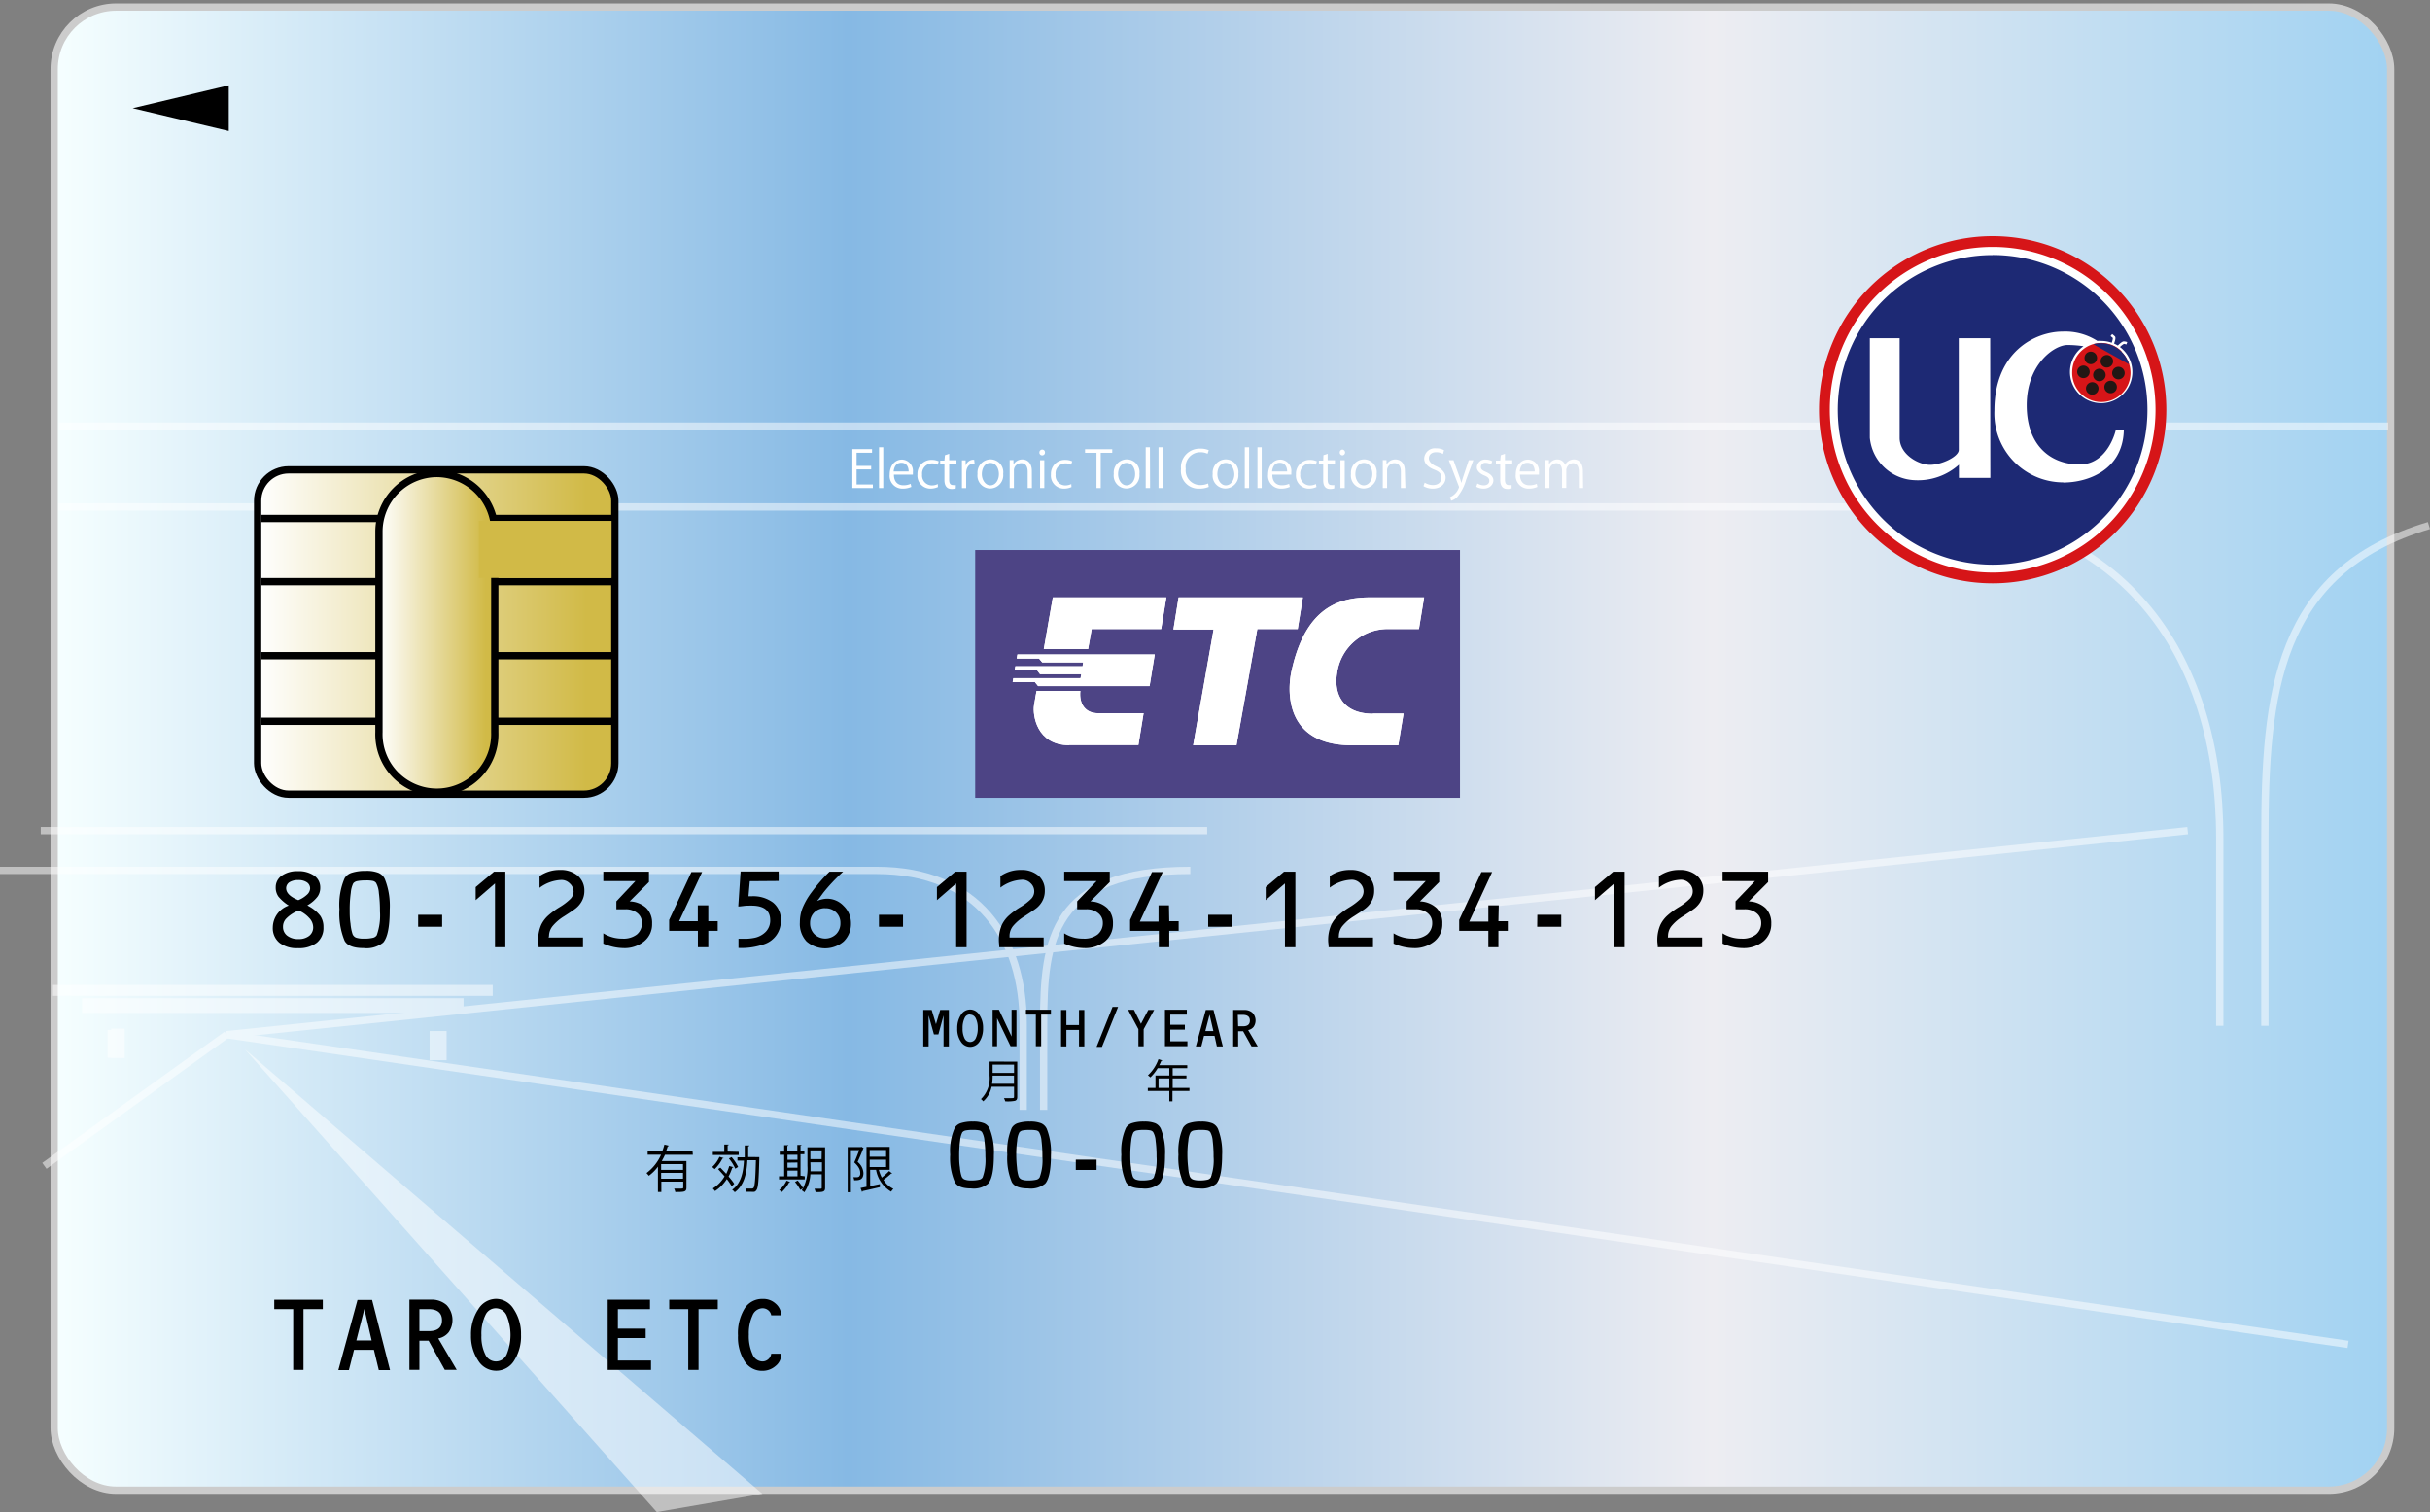 <svg xmlns="http://www.w3.org/2000/svg" xmlns:xlink="http://www.w3.org/1999/xlink" viewBox="0 0 333.33 207.47"><rect x="0" y="0" width="333.33" height="207.47" fill="#808080" stroke="none"/><defs><style>.cls-1{isolation:isolate;}.cls-2{fill:url(#linear-gradient);}.cls-11,.cls-15,.cls-3,.cls-5{fill:none;}.cls-3{stroke:#ccc;}.cls-4{mix-blend-mode:screen;opacity:0.5;}.cls-5{stroke:#fff;}.cls-6{fill:#fff;}.cls-7{fill:#d61518;}.cls-7,.cls-8,.cls-9{fill-rule:evenodd;}.cls-8{fill:#1d2974;}.cls-9{fill:#221714;}.cls-10{fill:url(#linear-gradient-2);}.cls-11{stroke:#000;}.cls-12{fill:url(#linear-gradient-3);}.cls-13{fill:#d1ba47;}.cls-14{fill:#4d4485;}</style><linearGradient id="linear-gradient" x1="7.43" y1="102.72" x2="327.93" y2="102.72" gradientUnits="userSpaceOnUse"><stop offset="0" stop-color="#f6ffff"/><stop offset="0.34" stop-color="#86b9e4"/><stop offset="0.71" stop-color="#ededf2"/><stop offset="1" stop-color="#a1d2f2"/></linearGradient><linearGradient id="linear-gradient-2" x1="35.34" y1="86.72" x2="84.34" y2="86.72" gradientUnits="userSpaceOnUse"><stop offset="0" stop-color="#fff"/><stop offset="0.92" stop-color="#d1ba47"/></linearGradient><linearGradient id="linear-gradient-3" x1="182.82" y1="403.5" x2="198.71" y2="403.5" xlink:href="#linear-gradient-2"/></defs><g class="cls-1"><g id="レイヤー_1" data-name="レイヤー 1"><rect class="cls-2" x="7.43" y="0.97" width="320.5" height="203.5" rx="8.5"/><rect class="cls-3" x="7.43" y="0.97" width="320.5" height="203.5" rx="8.5"/><g class="cls-4"><line class="cls-5" x1="8.09" y1="58.47" x2="327.59" y2="58.47"/><line class="cls-5" x1="5.59" y1="113.97" x2="165.59" y2="113.97"/><line class="cls-5" x1="31.09" y1="141.97" x2="300.09" y2="113.97"/><line class="cls-5" x1="31.09" y1="141.97" x2="322.09" y2="184.47"/><line class="cls-5" x1="6.09" y1="159.97" x2="31.09" y2="141.97"/><path class="cls-5" d="M271.19,469.07V457.21c0-11.58-6.11-21-20.12-21H130.84" transform="translate(-130.84 -316.78)"/><path class="cls-5" d="M274,469.07V457.21c0-11.58,1.18-21,20.12-21" transform="translate(-130.84 -316.78)"/><path class="cls-5" d="M435.33,457.53V431.8c0-25.11-13.26-45.46-43.64-45.46H138.84" transform="translate(-130.84 -316.78)"/><path class="cls-5" d="M441.52,457.53V431.8c0-19.83,1.59-36.69,22.5-42.91" transform="translate(-130.84 -316.78)"/><polygon class="cls-6" points="104.59 204.97 33.59 143.97 90.09 207.47 104.59 204.97"/><rect class="cls-6" x="7.26" y="135.14" width="60.33" height="1.5"/><rect class="cls-6" x="58.93" y="141.47" width="2.33" height="4"/><rect class="cls-6" x="15.26" y="141.14" width="1.83" height="4"/><rect class="cls-6" x="11.26" y="136.96" width="52.33" height="2.03"/><rect class="cls-6" x="14.76" y="141.31" width="2.33" height="3.83"/></g><circle class="cls-6" cx="404.43" cy="373.13" r="23.38" transform="translate(-272.82 121.38) rotate(-49.48)"/><path class="cls-7" d="M380.36,373a23.82,23.82,0,1,1,23.82,23.82A23.81,23.81,0,0,1,380.36,373m23.82,22.34A22.34,22.34,0,1,0,381.84,373a22.34,22.34,0,0,0,22.34,22.34" transform="translate(-130.84 -316.78)"/><path class="cls-8" d="M404.18,351.78A21.24,21.24,0,1,0,425.41,373a21.23,21.23,0,0,0-21.23-21.23m-.32,30.58h-4.31v-1.81a8.4,8.4,0,0,1-6,2.13,6.43,6.43,0,0,1-6.22-5.82V363.19h4.09v13.67c0,2.29,2.6,3.7,4.17,3.7s3.94-1.11,3.94-2.05V363.19h4.31Zm10,.62a9.46,9.46,0,0,1-9.44-9.85c0-8.14,5.66-10.84,9.37-10.84a8.15,8.15,0,0,1,4.75,1.28,3.12,3.12,0,0,1,.54,0,4.3,4.3,0,0,1,1.43.25,2.31,2.31,0,0,0,.16-.65c-.08-.08-.25-.21-.32-.27l.22-.27a3.31,3.31,0,0,1,.36.3c.06.05.21.21-.1,1,.18.08.36.18.52.27.38-.38.66-.57.82-.57a1.52,1.52,0,0,1,.47.1l-.12.33a1.21,1.21,0,0,0-.34-.08,2.6,2.6,0,0,0-.54.43,4.28,4.28,0,1,1-5-.11,15,15,0,0,0-2.2-.17c-1.82,0-5.59,2.66-5.59,8.26s3.35,8.13,7.25,8.13,4.95-4.66,4.95-4.66h1.12c-.17,5.49-5,7.14-8.31,7.14" transform="translate(-130.84 -316.78)"/><path class="cls-7" d="M421.88,365a3.9,3.9,0,0,0-2.79-1.16,4,4,0,0,0-4,4,4,4,0,1,0,6.75-2.8" transform="translate(-130.84 -316.78)"/><path class="cls-9" d="M417.64,366.75a.86.86,0,1,0-.86-.86.86.86,0,0,0,.86.86" transform="translate(-130.84 -316.78)"/><path class="cls-9" d="M419.83,367.21a.86.86,0,1,0-.85-.86.85.85,0,0,0,.85.86" transform="translate(-130.84 -316.78)"/><path class="cls-9" d="M421.43,368.83a.86.86,0,1,0-.86-.86.86.86,0,0,0,.86.86" transform="translate(-130.84 -316.78)"/><path class="cls-9" d="M418.82,369.09a.86.86,0,1,0-.86-.86.86.86,0,0,0,.86.86" transform="translate(-130.84 -316.78)"/><path class="cls-9" d="M416.63,368.66a.86.86,0,1,0-.86-.87.87.87,0,0,0,.86.87" transform="translate(-130.84 -316.78)"/><path class="cls-9" d="M420.36,370.74a.86.86,0,0,0,0-1.72.86.86,0,0,0,0,1.72" transform="translate(-130.84 -316.78)"/><path class="cls-9" d="M417.84,370.94a.86.86,0,1,0-.86-.86.86.86,0,0,0,.86.86" transform="translate(-130.84 -316.78)"/><path class="cls-8" d="M418.43,364.27h0l4,2.24.44.25a4,4,0,0,0-3.8-2.89A4.08,4.08,0,0,0,418,364Z" transform="translate(-130.84 -316.78)"/><rect class="cls-10" x="35.34" y="64.47" width="49" height="44.5" rx="4.25"/><rect class="cls-11" x="35.34" y="64.47" width="49" height="44.5" rx="4.25"/><line class="cls-11" x1="35.84" y1="71.14" x2="84.05" y2="71.14"/><line class="cls-11" x1="35.84" y1="79.81" x2="84.05" y2="79.81"/><line class="cls-11" x1="35.84" y1="89.97" x2="84.05" y2="89.97"/><line class="cls-11" x1="35.84" y1="98.97" x2="84.05" y2="98.97"/><path class="cls-12" d="M190.76,425.25a8,8,0,0,1-7.94-8v-27.5a7.95,7.95,0,1,1,15.89,0v27.5A8,8,0,0,1,190.76,425.25Z" transform="translate(-130.84 -316.78)"/><path d="M190.76,382.25a7.49,7.49,0,0,1,7.45,7.5v27.5a7.45,7.45,0,1,1-14.89,0v-27.5a7.48,7.48,0,0,1,7.44-7.5m0-1a8.5,8.5,0,0,0-8.44,8.5v27.5a8.45,8.45,0,1,0,16.89,0v-27.5a8.5,8.5,0,0,0-8.45-8.5Z" transform="translate(-130.84 -316.78)"/><rect class="cls-13" x="65.68" y="71.47" width="18.21" height="7.83"/><polygon points="31.38 17.98 18.2 14.85 31.38 11.71 31.38 17.98"/><rect class="cls-14" x="133.77" y="75.47" width="66.5" height="34"/><polyline class="cls-6" points="149.75 86.31 159.28 86.31 159.99 81.97 144.42 81.97 143.18 89.06 149.26 89.06 149.75 86.31"/><polyline class="cls-6" points="161.67 81.97 178.72 81.97 178.01 86.31 172.47 86.31 169.61 102.26 163.67 102.26 166.47 86.37 160.96 86.37 161.67 81.97"/><path class="cls-6" d="M319.15,414.69h4.22l-.72,4.35h-6.34c-10.81,0-8.32-10.13-8.32-10.13,2.26-10.49,8.45-10.16,11.86-10.16h6.34l-.71,4.34h-4.22a7,7,0,0,0-7,6c-.49,2.79.67,5.63,4.93,5.63" transform="translate(-130.84 -316.78)"/><polyline class="cls-6" points="139.56 89.8 139.47 90.36 142.52 90.36 142.97 90.89 148.58 90.89 148.5 91.42 139.28 91.42 139.18 91.98 142.26 91.98 142.67 92.51 148.32 92.51 148.22 93.06 139 93.06 138.91 93.59 141.96 93.59 142.4 94.14 157.69 94.14 158.4 89.8 139.56 89.8"/><path class="cls-6" d="M277.47,419H287l.71-4.35h-6.24c-1.7,0-2.63-1.22-2.44-3.07h-6s-.2,1-.35,2c-.2,1.24.31,5.45,4.84,5.45" transform="translate(-130.84 -316.78)"/><polyline class="cls-6" points="149.75 86.31 159.28 86.31 159.99 81.97 144.42 81.97 143.18 89.06 149.26 89.06 149.75 86.31"/><polyline class="cls-6" points="161.67 81.97 178.72 81.97 178.01 86.31 172.47 86.31 169.61 102.26 163.67 102.26 166.47 86.37 160.96 86.37 161.67 81.97"/><path class="cls-6" d="M319.15,414.69h4.22l-.72,4.35h-6.34c-10.81,0-8.32-10.13-8.32-10.13,2.26-10.49,8.45-10.16,11.86-10.16h6.34l-.71,4.34h-4.22a7,7,0,0,0-7,6c-.49,2.79.67,5.63,4.93,5.63" transform="translate(-130.84 -316.78)"/><polyline class="cls-6" points="139.56 89.8 139.47 90.36 142.52 90.36 142.97 90.89 148.58 90.89 148.5 91.42 139.28 91.42 139.18 91.98 142.26 91.98 142.67 92.51 148.32 92.51 148.22 93.06 139 93.06 138.91 93.59 141.96 93.59 142.4 94.14 157.69 94.14 158.4 89.8 139.56 89.8"/><path class="cls-6" d="M277.47,419H287l.71-4.35h-6.24c-1.7,0-2.63-1.22-2.44-3.07h-6s-.2,1-.35,2c-.2,1.24.31,5.45,4.84,5.45" transform="translate(-130.84 -316.78)"/><path d="M173,441l.3.18a5,5,0,0,1,1.49,1.28,2.72,2.72,0,0,1,.42,1.55,2.59,2.59,0,0,1-.91,2.12,4,4,0,0,1-2.59.75,3.88,3.88,0,0,1-2.55-.75,2.58,2.58,0,0,1-.9-2.1,3.21,3.21,0,0,1,2.19-3,5.88,5.88,0,0,1-1.42-1.23,2.11,2.11,0,0,1-.37-1.28,1.89,1.89,0,0,1,.84-1.59,3.62,3.62,0,0,1,2.19-.61,3.67,3.67,0,0,1,2.24.61,1.94,1.94,0,0,1,.84,1.65,2.08,2.08,0,0,1-.36,1.21,4.52,4.52,0,0,1-1.22,1.1Zm-1.26.71-.3.16a4.66,4.66,0,0,0-1.39,1,1.6,1.6,0,0,0-.39,1.09,1.48,1.48,0,0,0,.58,1.21,2.4,2.4,0,0,0,1.55.46,2.27,2.27,0,0,0,1.46-.44,1.46,1.46,0,0,0,.55-1.19,1.86,1.86,0,0,0-.55-1.27A4,4,0,0,0,171.78,441.7Zm0-1.41a3.8,3.8,0,0,0,1.2-.75,1.22,1.22,0,0,0,.44-.85,1,1,0,0,0-.44-.85,2,2,0,0,0-1.19-.31,2.18,2.18,0,0,0-1.22.3,1,1,0,0,0-.44.83C170.11,439.31,170.66,439.85,171.76,440.29Z" transform="translate(-130.84 -316.78)"/><path d="M181,436.28a4.49,4.49,0,0,1,1.74.26,1.7,1.7,0,0,1,.9.89,9.94,9.94,0,0,1,.66,4.16c0,2.34-.3,3.84-.9,4.52a3.62,3.62,0,0,1-2.68.76q-2.06,0-2.61-1a9.82,9.82,0,0,1-.71-4.34,9.15,9.15,0,0,1,.71-4.24,1.73,1.73,0,0,1,1-.76A6,6,0,0,1,181,436.28Zm0,1.31a5.38,5.38,0,0,0-1.16.09.94.94,0,0,0-.54.3,3.5,3.5,0,0,0-.34,1.3,15.74,15.74,0,0,0-.15,2.23c0,.65,0,1.32.11,2a6.39,6.39,0,0,0,.27,1.41.86.86,0,0,0,.48.51,3.13,3.13,0,0,0,1.07.14,4.75,4.75,0,0,0,1.23-.11.84.84,0,0,0,.55-.36,8.08,8.08,0,0,0,.44-3.26,18.92,18.92,0,0,0-.15-2.53,3.27,3.27,0,0,0-.39-1.39.78.78,0,0,0-.45-.27A4.34,4.34,0,0,0,180.93,437.59Z" transform="translate(-130.84 -316.78)"/><path d="M188.2,442.3h3.29v1.64H188.2Z" transform="translate(-130.84 -316.78)"/><path d="M198.74,438l-2.65,2.29V438.5l2.51-2.11h1.56v10.36h-1.42Z" transform="translate(-130.84 -316.78)"/><path d="M206.1,445.42h4.71v1.33h-6.09c0-.38-.06-.65-.06-.83a5.16,5.16,0,0,1,.42-2.25,4.24,4.24,0,0,1,.87-1.19,10.55,10.55,0,0,1,1.62-1.21,8,8,0,0,0,1.55-1.18,1.49,1.49,0,0,0,.4-1A1.54,1.54,0,0,0,209,438a1.6,1.6,0,0,0-1.15-.48,5.34,5.34,0,0,0-3,1.08V437a4.78,4.78,0,0,1,2.83-.85,3.55,3.55,0,0,1,2.38.77A2.63,2.63,0,0,1,211,439a2.89,2.89,0,0,1-.47,1.63,3.22,3.22,0,0,1-.67.75c-.25.21-.8.58-1.64,1.12a6.46,6.46,0,0,0-1.58,1.35,2.2,2.2,0,0,0-.49,1.35Z" transform="translate(-130.84 -316.78)"/><path d="M218,437.68H213.6v-1.29h6.26v1.42l-2.65,2.65a3.56,3.56,0,0,1,2.29.91,2.88,2.88,0,0,1,.79,2.14,3,3,0,0,1-1.09,2.43,4.22,4.22,0,0,1-2.86.93,7.05,7.05,0,0,1-2.74-.62v-1.41a4.87,4.87,0,0,0,2.6.73,3,3,0,0,0,2-.57,2,2,0,0,0,.7-1.6,1.67,1.67,0,0,0-.63-1.33,2.49,2.49,0,0,0-1.62-.53h-1.26v-1.09Z" transform="translate(-130.84 -316.78)"/><path d="M228,443.18h1.29v1.32H228v2.25h-1.43V444.5h-3.94V443l3.05-6.56h1.47L224,443.18h2.56V441H228Z" transform="translate(-130.84 -316.78)"/><path d="M233.69,437.69l-.18,2.07h.38a4.56,4.56,0,0,1,3,.87,3,3,0,0,1,1.06,2.43,3.33,3.33,0,0,1-2.22,3.25,9.26,9.26,0,0,1-3.59.54v-1.26H233a6,6,0,0,0,1.22-.11,3,3,0,0,0,1.67-.86,2.21,2.21,0,0,0,.6-1.58c0-1.32-.85-2-2.57-2-.41,0-.77,0-1.09.05l-.52.06-.2,0,.32-4.79h5.22v1.3Z" transform="translate(-130.84 -316.78)"/><path d="M244.62,436.39h1.87l-.17.16a24.57,24.57,0,0,0-2.56,2.74l-.62.85a2.54,2.54,0,0,0-.21.26,3.67,3.67,0,0,1,1.33-.31,3.1,3.1,0,0,1,2.31,1,3.24,3.24,0,0,1,1,2.36,3.37,3.37,0,0,1-1,2.51,3.91,3.91,0,0,1-5.09,0,3.52,3.52,0,0,1-.92-2.61,5.32,5.32,0,0,1,.37-2,9.81,9.81,0,0,1,1.23-2.13A23.66,23.66,0,0,1,244.62,436.39Zm-.57,5a2.09,2.09,0,0,0-1.5.57,2,2,0,0,0-.59,1.46,2.11,2.11,0,0,0,.58,1.53,2.15,2.15,0,0,0,3,0,2.06,2.06,0,0,0,.58-1.52,1.94,1.94,0,0,0-.58-1.45A2,2,0,0,0,244.05,441.4Z" transform="translate(-130.84 -316.78)"/><path d="M251.41,442.3h3.3v1.64h-3.3Z" transform="translate(-130.84 -316.78)"/><path d="M262,438l-2.64,2.29V438.5l2.51-2.11h1.56v10.36H262Z" transform="translate(-130.84 -316.78)"/><path d="M269.32,445.42H274v1.33h-6.09c0-.38-.05-.65-.05-.83a5.32,5.32,0,0,1,.41-2.25,4.24,4.24,0,0,1,.87-1.19,10.55,10.55,0,0,1,1.62-1.21,7.73,7.73,0,0,0,1.55-1.18,1.44,1.44,0,0,0,.4-1,1.5,1.5,0,0,0-.49-1.12,1.6,1.6,0,0,0-1.15-.48,5.31,5.31,0,0,0-3,1.08V437a4.77,4.77,0,0,1,2.82-.85,3.51,3.51,0,0,1,2.38.77,2.63,2.63,0,0,1,.89,2.07,2.88,2.88,0,0,1-.46,1.63,3.22,3.22,0,0,1-.67.75c-.26.21-.81.58-1.64,1.12a6.54,6.54,0,0,0-1.59,1.35,2.19,2.19,0,0,0-.48,1.35Z" transform="translate(-130.84 -316.78)"/><path d="M281.26,437.68h-4.44v-1.29h6.25v1.42l-2.65,2.65a3.59,3.59,0,0,1,2.3.91,2.92,2.92,0,0,1,.79,2.14,3.06,3.06,0,0,1-1.09,2.43,4.26,4.26,0,0,1-2.86.93,7.05,7.05,0,0,1-2.74-.62v-1.41a4.81,4.81,0,0,0,2.59.73,3,3,0,0,0,2-.57,2,2,0,0,0,.71-1.6,1.65,1.65,0,0,0-.64-1.33,2.45,2.45,0,0,0-1.62-.53h-1.26v-1.09Z" transform="translate(-130.84 -316.78)"/><path d="M291.23,443.18h1.29v1.32h-1.29v2.25H289.8V444.5h-3.94V443l3-6.56h1.48l-3.15,6.79h2.57V441h1.43Z" transform="translate(-130.84 -316.78)"/><path d="M296.57,442.3h3.29v1.64h-3.29Z" transform="translate(-130.84 -316.78)"/><path d="M307.1,438l-2.64,2.29V438.5l2.51-2.11h1.56v10.36H307.1Z" transform="translate(-130.84 -316.78)"/><path d="M314.47,445.42h4.71v1.33h-6.09c0-.38-.06-.65-.06-.83a5.16,5.16,0,0,1,.42-2.25,4.24,4.24,0,0,1,.87-1.19,10.55,10.55,0,0,1,1.62-1.21,8.39,8.39,0,0,0,1.55-1.18,1.49,1.49,0,0,0,.4-1,1.54,1.54,0,0,0-.49-1.12,1.6,1.6,0,0,0-1.15-.48,5.34,5.34,0,0,0-3,1.08V437a4.78,4.78,0,0,1,2.83-.85,3.55,3.55,0,0,1,2.38.77,2.62,2.62,0,0,1,.88,2.07,2.88,2.88,0,0,1-.46,1.63,3.22,3.22,0,0,1-.67.75c-.25.21-.8.58-1.64,1.12a6.46,6.46,0,0,0-1.58,1.35,2.2,2.2,0,0,0-.49,1.35Z" transform="translate(-130.84 -316.78)"/><path d="M326.41,437.68H322v-1.29h6.26v1.42l-2.65,2.65a3.56,3.56,0,0,1,2.29.91,2.88,2.88,0,0,1,.79,2.14,3,3,0,0,1-1.09,2.43,4.24,4.24,0,0,1-2.86.93,7.05,7.05,0,0,1-2.74-.62v-1.41a4.87,4.87,0,0,0,2.6.73,3,3,0,0,0,2-.57,2,2,0,0,0,.7-1.6,1.67,1.67,0,0,0-.63-1.33,2.49,2.49,0,0,0-1.62-.53h-1.26v-1.09Z" transform="translate(-130.84 -316.78)"/><path d="M336.38,443.18h1.29v1.32h-1.29v2.25H335V444.5H331V443l3.05-6.56h1.47l-3.14,6.79H335V441h1.43Z" transform="translate(-130.84 -316.78)"/><path d="M341.72,442.3H345v1.64h-3.3Z" transform="translate(-130.84 -316.78)"/><path d="M352.26,438l-2.64,2.29V438.5l2.51-2.11h1.56v10.36h-1.43Z" transform="translate(-130.84 -316.78)"/><path d="M359.63,445.42h4.7v1.33h-6.09c0-.38-.06-.65-.06-.83a5.16,5.16,0,0,1,.42-2.25,4.24,4.24,0,0,1,.87-1.19,10.55,10.55,0,0,1,1.62-1.21,7.73,7.73,0,0,0,1.55-1.18,1.44,1.44,0,0,0,.4-1,1.5,1.5,0,0,0-.49-1.12,1.6,1.6,0,0,0-1.15-.48,5.31,5.31,0,0,0-3,1.08V437a4.77,4.77,0,0,1,2.82-.85,3.53,3.53,0,0,1,2.38.77,2.63,2.63,0,0,1,.89,2.07,3,3,0,0,1-.46,1.63,3.46,3.46,0,0,1-.67.75c-.26.21-.81.58-1.65,1.12a6.46,6.46,0,0,0-1.58,1.35,2.19,2.19,0,0,0-.48,1.35Z" transform="translate(-130.84 -316.78)"/><path d="M371.57,437.68h-4.44v-1.29h6.25v1.42l-2.65,2.65a3.54,3.54,0,0,1,2.29.91,2.88,2.88,0,0,1,.79,2.14,3.05,3.05,0,0,1-1.08,2.43,4.26,4.26,0,0,1-2.86.93,7,7,0,0,1-2.74-.62v-1.41a4.81,4.81,0,0,0,2.59.73,3,3,0,0,0,2-.57,2,2,0,0,0,.71-1.6,1.68,1.68,0,0,0-.64-1.33,2.49,2.49,0,0,0-1.62-.53h-1.26v-1.09Z" transform="translate(-130.84 -316.78)"/><path d="M172.47,496.41v8.34h-1.41v-8.34h-2.6v-1.29h6.66v1.29Z" transform="translate(-130.84 -316.78)"/><path d="M182.13,502H179.4l-.7,2.78h-1.45l2.63-9.63h2l2.46,9.63H182.8Zm-.31-1.29-1-4.32-1.1,4.32Z" transform="translate(-130.84 -316.78)"/><path d="M188.37,500.74v4H187v-9.63h2.93a3.07,3.07,0,0,1,2.18.75,3,3,0,0,1,.29,3.71,2.37,2.37,0,0,1-1.44.86l2.53,4.31h-1.64l-2.22-4Zm0-1.31h1.29c1.21,0,1.81-.5,1.81-1.49s-.61-1.53-1.82-1.53h-1.28Z" transform="translate(-130.84 -316.78)"/><path d="M198.89,495a2.87,2.87,0,0,1,2.42,1.41,6,6,0,0,1,1,3.5,6.21,6.21,0,0,1-.95,3.58,2.88,2.88,0,0,1-4.91,0,6,6,0,0,1-1-3.49,6.21,6.21,0,0,1,1-3.58A2.9,2.9,0,0,1,198.89,495Zm0,1.29a1.54,1.54,0,0,0-1.41.83,5.77,5.77,0,0,0-.6,2.88,5.47,5.47,0,0,0,.53,2.63,1.6,1.6,0,0,0,2.93,0,7,7,0,0,0,0-5.34A1.64,1.64,0,0,0,198.89,496.29Z" transform="translate(-130.84 -316.78)"/><path d="M215.6,496.41v2.68h3.81v1.29H215.6v3.08h4.54v1.29H214.2v-9.63H220v1.29Z" transform="translate(-130.84 -316.78)"/><path d="M226.66,496.41v8.34h-1.41v-8.34h-2.61v-1.29h6.66v1.29Z" transform="translate(-130.84 -316.78)"/><path d="M238,497.26h-1.37a1.12,1.12,0,0,0-.41-.7,1.25,1.25,0,0,0-.82-.27,1.52,1.52,0,0,0-1.34,1,5.78,5.78,0,0,0-.5,2.6,6,6,0,0,0,.5,2.7,1.5,1.5,0,0,0,1.34,1,1.2,1.2,0,0,0,.82-.3,1.17,1.17,0,0,0,.41-.76H238v.11a2,2,0,0,1-.77,1.57,2.73,2.73,0,0,1-1.82.67,2.8,2.8,0,0,1-2.43-1.32,6.14,6.14,0,0,1-.91-3.52,6.55,6.55,0,0,1,.9-3.7,2.84,2.84,0,0,1,2.5-1.33,2.48,2.48,0,0,1,1.76.64A2.13,2.13,0,0,1,238,497.26Z" transform="translate(-130.84 -316.78)"/><path d="M264.31,470.67a3.93,3.93,0,0,1,1.5.23,1.49,1.49,0,0,1,.79.77,8.7,8.7,0,0,1,.57,3.61c0,2-.26,3.33-.79,3.91a3.08,3.08,0,0,1-2.31.66c-1.19,0-1.95-.29-2.26-.88a8.29,8.29,0,0,1-.63-3.76,7.77,7.77,0,0,1,.63-3.68,1.47,1.47,0,0,1,.85-.65A5.13,5.13,0,0,1,264.31,470.67Zm0,1.15a4.82,4.82,0,0,0-1,.07.82.82,0,0,0-.47.26,3.15,3.15,0,0,0-.3,1.13,14.53,14.53,0,0,0-.13,1.93c0,.56,0,1.15.1,1.75a5.32,5.32,0,0,0,.23,1.22.73.73,0,0,0,.42.44,2.39,2.39,0,0,0,.92.13,4.52,4.52,0,0,0,1.07-.1.7.7,0,0,0,.48-.32,7,7,0,0,0,.38-2.82,17.55,17.55,0,0,0-.13-2.19,2.79,2.79,0,0,0-.34-1.21.69.69,0,0,0-.39-.23A4.11,4.11,0,0,0,264.28,471.82Z" transform="translate(-130.84 -316.78)"/><path d="M272.13,470.67a4,4,0,0,1,1.51.23,1.52,1.52,0,0,1,.79.77,8.7,8.7,0,0,1,.57,3.61c0,2-.27,3.33-.79,3.91a3.1,3.1,0,0,1-2.32.66c-1.19,0-1.94-.29-2.26-.88a8.46,8.46,0,0,1-.62-3.76,7.92,7.92,0,0,1,.62-3.68,1.49,1.49,0,0,1,.86-.65A5.06,5.06,0,0,1,272.13,470.67Zm0,1.15a5,5,0,0,0-1,.07.79.79,0,0,0-.46.26,2.77,2.77,0,0,0-.3,1.13,13,13,0,0,0-.13,1.93,15.16,15.16,0,0,0,.1,1.75,5.48,5.48,0,0,0,.22,1.22.75.75,0,0,0,.43.44,2.39,2.39,0,0,0,.92.13,4.58,4.58,0,0,0,1.07-.1.7.7,0,0,0,.47-.32,6.79,6.79,0,0,0,.38-2.82,17.71,17.71,0,0,0-.12-2.19,2.94,2.94,0,0,0-.34-1.21.69.69,0,0,0-.39-.23A4.24,4.24,0,0,0,272.11,471.82Z" transform="translate(-130.84 -316.78)"/><path d="M278.41,475.9h2.85v1.41h-2.85Z" transform="translate(-130.84 -316.78)"/><path d="M287.79,470.67a4,4,0,0,1,1.51.23,1.5,1.5,0,0,1,.78.77,8.7,8.7,0,0,1,.57,3.61c0,2-.26,3.33-.79,3.91a3.08,3.08,0,0,1-2.31.66c-1.19,0-1.95-.29-2.26-.88a8.29,8.29,0,0,1-.63-3.76,7.77,7.77,0,0,1,.63-3.68,1.47,1.47,0,0,1,.85-.65A5.17,5.17,0,0,1,287.79,470.67Zm0,1.15a4.88,4.88,0,0,0-1,.07.82.82,0,0,0-.47.26,3.15,3.15,0,0,0-.3,1.13,14.53,14.53,0,0,0-.13,1.93c0,.56,0,1.15.1,1.75a5.32,5.32,0,0,0,.23,1.22.73.73,0,0,0,.42.44,2.39,2.39,0,0,0,.92.13,4.52,4.52,0,0,0,1.07-.1.7.7,0,0,0,.48-.32,7,7,0,0,0,.38-2.82,15.82,15.82,0,0,0-.13-2.19,2.79,2.79,0,0,0-.34-1.21.69.69,0,0,0-.39-.23A4.11,4.11,0,0,0,287.76,471.82Z" transform="translate(-130.84 -316.78)"/><path d="M295.61,470.67a4,4,0,0,1,1.51.23,1.52,1.52,0,0,1,.79.77,8.7,8.7,0,0,1,.57,3.61c0,2-.27,3.33-.79,3.91a3.1,3.1,0,0,1-2.32.66c-1.19,0-1.94-.29-2.26-.88a8.46,8.46,0,0,1-.62-3.76,7.92,7.92,0,0,1,.62-3.68,1.49,1.49,0,0,1,.86-.65A5.06,5.06,0,0,1,295.61,470.67Zm0,1.15a5,5,0,0,0-1,.07.79.79,0,0,0-.46.26,2.77,2.77,0,0,0-.3,1.13,13,13,0,0,0-.13,1.93,15.16,15.16,0,0,0,.1,1.75,5.48,5.48,0,0,0,.22,1.22.78.78,0,0,0,.43.44,2.39,2.39,0,0,0,.92.13,4.58,4.58,0,0,0,1.07-.1.7.7,0,0,0,.47-.32,6.79,6.79,0,0,0,.38-2.82,17.71,17.71,0,0,0-.12-2.19,2.94,2.94,0,0,0-.34-1.21.69.69,0,0,0-.39-.23A4.24,4.24,0,0,0,295.59,471.82Z" transform="translate(-130.84 -316.78)"/><path d="M225.88,475.23h-3.82c-.13.29-.28.58-.44.86H225v3.64c0,.59-.28.61-1.53.61a1.74,1.74,0,0,0-.16-.47H224c.5,0,.56,0,.56-.16v-.8h-3v1.42h-.47v-3.47a5.7,5.7,0,0,1-1.25,1.25,2.73,2.73,0,0,0-.32-.37,6.34,6.34,0,0,0,2-2.52h-1.84v-.46h2a8.37,8.37,0,0,0,.3-.93l.61.15c0,.05-.07.08-.15.08-.07.23-.15.46-.24.7h3.64Zm-1.35,2.07v-.79h-3v.79Zm-3,1.21h3v-.8h-3Z" transform="translate(-130.84 -316.78)"/><path d="M230.09,475.68q0,.07-.15.06a5.16,5.16,0,0,1-1.07,1.46,3.24,3.24,0,0,0-.34-.29,4.23,4.23,0,0,0,1-1.4Zm2.08-.85v.43h-3.55v-.43h1.57v-1l.6,0c0,.05,0,.09-.14.1v.86ZM229.65,477c.26.25.53.55.81.84a6.79,6.79,0,0,0,.41-1.07l.58.16s-.07.07-.16.07a8.13,8.13,0,0,1-.51,1.21,8.72,8.72,0,0,1,.78,1l-.35.35a7.44,7.44,0,0,0-.67-1,5.43,5.43,0,0,1-1.62,1.65,3.37,3.37,0,0,0-.3-.36,4.75,4.75,0,0,0,1.61-1.66c-.29-.34-.61-.68-.89-1Zm1.54-1.45a5.75,5.75,0,0,1,.9,1.35l-.39.24a5.83,5.83,0,0,0-.88-1.4Zm3.57,0H235a.81.81,0,0,0,0,.16c-.08,3.06-.15,4-.38,4.34s-.34.26-.8.26c-.19,0-.39,0-.59,0a1.24,1.24,0,0,0-.14-.45c.38,0,.74,0,.9,0a.27.27,0,0,0,.22-.1c.17-.22.25-1.15.32-3.78h-1.17c-.09,1.8-.43,3.43-1.73,4.39a1.46,1.46,0,0,0-.36-.34c1.2-.85,1.53-2.34,1.62-4H232v-.45h1c0-.53,0-1.07,0-1.63l.64,0c0,.06-.06.1-.17.12,0,.49,0,1,0,1.47Z" transform="translate(-130.84 -316.78)"/><path d="M241.23,478.18v.43H237.7v-.43h.71v-2.95h-.61v-.43h.61v-.88l.57,0c0,.05,0,.08-.14.09v.75h1.37v-.88l.57,0c0,.05,0,.08-.13.09v.75h.53v.43h-.53v2.95Zm-2,.78s-.07.06-.15.06a4.76,4.76,0,0,1-1,1.32,1.91,1.91,0,0,0-.35-.27,3.66,3.66,0,0,0,1-1.29Zm1-3.73h-1.37v.69h1.37Zm-1.37,1.08V477h1.37v-.71Zm0,1.09v.78h1.37v-.78Zm5.16-3.2v5.55c0,.57-.26.61-1.31.6a1.76,1.76,0,0,0-.15-.46h.6c.36,0,.4,0,.4-.15v-1.83H242a4.83,4.83,0,0,1-.83,2.47,1.4,1.4,0,0,0-.36-.28,2.75,2.75,0,0,0,.19-.28l-.38.23a6.09,6.09,0,0,0-.73-1.09l.37-.2a6,6,0,0,1,.74,1.05,6,6,0,0,0,.6-3.05V474.2Zm-2,2.57c0,.23,0,.47,0,.73h1.57v-1.24H242Zm1.54-2.14H242v1.2h1.54Z" transform="translate(-130.84 -316.78)"/><path d="M249,474.13l.31.19-.06.06c-.2.54-.5,1.25-.77,1.83a2.11,2.11,0,0,1,.8,1.52c0,1-.67,1-1.27,1a1.2,1.2,0,0,0-.12-.42h.5a.66.66,0,0,0,.26-.07.56.56,0,0,0,.19-.49c0-.23,0-.72-.82-1.47.25-.53.5-1.2.68-1.69h-1.14v5.78h-.44v-6.2h1.8Zm2.39,3.16a5.27,5.27,0,0,0,.41,1.07,9.38,9.38,0,0,0,1-.9l.43.34a.17.17,0,0,1-.14,0,9.87,9.87,0,0,1-1.06.87,3.15,3.15,0,0,0,1.36,1.23,2,2,0,0,0-.31.39,4.35,4.35,0,0,1-2.07-3h-.81v2.24l1.34-.28,0,.42c-.87.2-1.79.42-2.37.54a.13.13,0,0,1-.09.11l-.2-.53.82-.17v-5.47h3.18v3.14Zm1-2.72h-2.25v.93h2.25Zm-2.25,1.34v1h2.25v-1Z" transform="translate(-130.84 -316.78)"/><path d="M259.23,457.31l.58-1.95H261v5h-.73v-4.25l-.71,2.61h-.61l-.73-2.61v4.25h-.73v-5h1.15Z" transform="translate(-130.84 -316.78)"/><path d="M263.92,455.3a1.49,1.49,0,0,1,1.26.73,3.1,3.1,0,0,1,.51,1.82,3.29,3.29,0,0,1-.49,1.86,1.52,1.52,0,0,1-1.29.71,1.49,1.49,0,0,1-1.26-.71,3,3,0,0,1-.5-1.81,3.26,3.26,0,0,1,.5-1.86A1.48,1.48,0,0,1,263.92,455.3Zm0,.67a.79.79,0,0,0-.73.43,3.06,3.06,0,0,0-.31,1.49,2.87,2.87,0,0,0,.27,1.37.84.84,0,0,0,1.53,0,3,3,0,0,0,.28-1.41,2.9,2.9,0,0,0-.28-1.36A.85.85,0,0,0,263.92,456Z" transform="translate(-130.84 -316.78)"/><path d="M269.6,459v-3.67h.67v5h-.81l-1.85-3.84v3.84H267v-5h.87Z" transform="translate(-130.84 -316.78)"/><path d="M273.66,456v4.33h-.73V456h-1.36v-.67H275V456Z" transform="translate(-130.84 -316.78)"/><path d="M278.85,458.1h-1.73v2.26h-.73v-5h.73v2.07h1.73v-2.07h.73v5h-.73Z" transform="translate(-130.84 -316.78)"/><path d="M283.45,454.94h.76L282,460.42h-.74Z" transform="translate(-130.84 -316.78)"/><path d="M287.35,457.26l1-1.9h.81L287.72,458v2.34H287V458l-1.42-2.66h.81Z" transform="translate(-130.84 -316.78)"/><path d="M291.37,456v1.39h2v.67h-2v1.6h2.35v.67h-3.08v-5h3V456Z" transform="translate(-130.84 -316.78)"/><path d="M297.44,458.91H296l-.37,1.45h-.75l1.36-5h1.06l1.28,5h-.82Zm-.16-.66-.52-2.25-.58,2.25Z" transform="translate(-130.84 -316.78)"/><path d="M300.68,458.28v2.08H300v-5h1.52a1.58,1.58,0,0,1,1.13.39,1.54,1.54,0,0,1,.15,1.93,1.24,1.24,0,0,1-.75.44l1.32,2.24h-.85l-1.16-2.08Zm0-.68h.67c.62,0,.94-.26.94-.78s-.32-.79-1-.79h-.66Z" transform="translate(-130.84 -316.78)"/><path d="M270.38,462.45v4.84c0,.32-.09.46-.32.54a5.37,5.37,0,0,1-1.33.07,2,2,0,0,0-.18-.44l.81,0c.54,0,.58,0,.58-.19V465.9h-3.08a3.6,3.6,0,0,1-1.15,2,1.52,1.52,0,0,0-.31-.31,4,4,0,0,0,1.18-3.23v-1.92ZM267,464.37a7.71,7.71,0,0,1-.07,1.12h3v-1.12Zm2.94-1.51H267V464h2.94Z" transform="translate(-130.84 -316.78)"/><path d="M294,466.06v.42h-2.33v1.42h-.43v-1.42h-2.95v-.42h1.05v-1.71h1.9v-1h-1.6a5.91,5.91,0,0,1-1,1.26,2.42,2.42,0,0,0-.34-.28,5.57,5.57,0,0,0,1.45-2.22l.53.17a.11.11,0,0,1-.14.05,4.78,4.78,0,0,1-.28.61h3.84v.41h-2v1h1.89v.4h-1.89v1.31Zm-4.24,0h1.48v-1.31h-1.48Z" transform="translate(-130.84 -316.78)"/><path class="cls-6" d="M250.57,383.75h-2.81v-5.34h2.7v.49h-2.12v1.81h2v.48h-2v2.07h2.23Z" transform="translate(-130.84 -316.78)"/><path class="cls-6" d="M252,383.75h-.58v-5.6H252Z" transform="translate(-130.84 -316.78)"/><path class="cls-6" d="M255.85,383.59a2.83,2.83,0,0,1-1.2.24,1.74,1.74,0,0,1-1.77-1.93c0-1.2.67-2.06,1.7-2.06a1.56,1.56,0,0,1,1.48,1.75,2.73,2.73,0,0,1,0,.32h-2.6c0,1.06.61,1.46,1.3,1.46a2.39,2.39,0,0,0,1-.2Zm-.37-2.12c0-.51-.21-1.19-1-1.19s-1,.67-1.06,1.19Z" transform="translate(-130.84 -316.78)"/><path class="cls-6" d="M259.5,383.61a2.52,2.52,0,0,1-1,.22,1.78,1.78,0,0,1-1.81-1.95,1.91,1.91,0,0,1,2-2,2.24,2.24,0,0,1,.92.2l-.15.47a1.55,1.55,0,0,0-.78-.19,1.38,1.38,0,0,0-1.35,1.53,1.35,1.35,0,0,0,1.33,1.5,1.8,1.8,0,0,0,.82-.19Z" transform="translate(-130.84 -316.78)"/><path class="cls-6" d="M260.46,379.24l.58-.2v.89h1v.46h-1v2.2c0,.49.14.75.52.75a1.32,1.32,0,0,0,.39,0l0,.45a1.55,1.55,0,0,1-.56.09c-.93,0-1-.84-1-1.25v-2.19h-.58v-.46h.58Z" transform="translate(-130.84 -316.78)"/><path class="cls-6" d="M264.53,380.42h-.21c-.63,0-.95.62-.95,1.27v2.07h-.58v-2.67c0-.41,0-.78,0-1.15h.51l0,.74h0a1.14,1.14,0,0,1,1-.82l.17,0Z" transform="translate(-130.84 -316.78)"/><path class="cls-6" d="M268.45,381.81a1.81,1.81,0,0,1-1.78,2,1.76,1.76,0,0,1-1.74-2,1.82,1.82,0,0,1,1.79-2A1.76,1.76,0,0,1,268.45,381.81Zm-1.76-1.51c-.82,0-1.17.81-1.17,1.55s.47,1.53,1.16,1.53,1.18-.69,1.18-1.55C267.86,381.15,267.53,380.3,266.69,380.3Z" transform="translate(-130.84 -316.78)"/><path class="cls-6" d="M272.39,383.75h-.58V381.5c0-.63-.23-1.17-.89-1.17a1,1,0,0,0-1,1.08v2.34h-.58v-2.84c0-.39,0-.68,0-1h.52l0,.62h0a1.37,1.37,0,0,1,1.23-.71c.47,0,1.29.29,1.29,1.59Z" transform="translate(-130.84 -316.78)"/><path class="cls-6" d="M273.8,379.26a.37.37,0,0,1-.38-.4.38.38,0,0,1,.39-.39.36.36,0,0,1,.37.39A.37.37,0,0,1,273.8,379.26Zm.29,4.49h-.58v-3.82h.58Z" transform="translate(-130.84 -316.78)"/><path class="cls-6" d="M277.82,383.61a2.42,2.42,0,0,1-1,.22,1.78,1.78,0,0,1-1.82-1.95,1.91,1.91,0,0,1,2-2,2.24,2.24,0,0,1,.92.2l-.15.47a1.56,1.56,0,0,0-.79-.19,1.37,1.37,0,0,0-1.34,1.53,1.34,1.34,0,0,0,1.32,1.5,1.84,1.84,0,0,0,.83-.19Z" transform="translate(-130.84 -316.78)"/><path class="cls-6" d="M283.41,378.91h-1.58v4.84h-.58v-4.84h-1.57v-.49h3.73Z" transform="translate(-130.84 -316.78)"/><path class="cls-6" d="M287.14,381.81a1.81,1.81,0,0,1-1.78,2,1.76,1.76,0,0,1-1.74-2,1.81,1.81,0,0,1,1.78-2A1.76,1.76,0,0,1,287.14,381.81Zm-1.76-1.51c-.82,0-1.17.81-1.17,1.55s.47,1.53,1.16,1.53,1.18-.69,1.18-1.55C286.55,381.15,286.22,380.3,285.38,380.3Z" transform="translate(-130.84 -316.78)"/><path class="cls-6" d="M288.6,383.75H288v-5.6h.58Z" transform="translate(-130.84 -316.78)"/><path class="cls-6" d="M290.34,383.75h-.58v-5.6h.58Z" transform="translate(-130.84 -316.78)"/><path class="cls-6" d="M296.65,383.59a3.27,3.27,0,0,1-1.33.24,2.41,2.41,0,0,1-2.48-2.7,2.55,2.55,0,0,1,2.63-2.79,2.77,2.77,0,0,1,1.18.21l-.16.49a2.27,2.27,0,0,0-1-.21,2,2,0,0,0-2,2.28,2,2,0,0,0,2,2.23,2.54,2.54,0,0,0,1.07-.22Z" transform="translate(-130.84 -316.78)"/><path class="cls-6" d="M300.71,381.81a1.81,1.81,0,0,1-1.78,2,1.76,1.76,0,0,1-1.74-2,1.82,1.82,0,0,1,1.79-2A1.76,1.76,0,0,1,300.71,381.81ZM299,380.3c-.83,0-1.17.81-1.17,1.55s.47,1.53,1.15,1.53,1.18-.69,1.18-1.55C300.12,381.15,299.79,380.3,299,380.3Z" transform="translate(-130.84 -316.78)"/><path class="cls-6" d="M302.18,383.75h-.59v-5.6h.59Z" transform="translate(-130.84 -316.78)"/><path class="cls-6" d="M303.91,383.75h-.58v-5.6h.58Z" transform="translate(-130.84 -316.78)"/><path class="cls-6" d="M307.77,383.59a2.87,2.87,0,0,1-1.2.24,1.74,1.74,0,0,1-1.78-1.93c0-1.2.68-2.06,1.71-2.06a1.56,1.56,0,0,1,1.47,1.75,3,3,0,0,1,0,.32h-2.6c0,1.06.61,1.46,1.3,1.46a2.39,2.39,0,0,0,1-.2Zm-.37-2.12c0-.51-.21-1.19-1-1.19s-1,.67-1.07,1.19Z" transform="translate(-130.84 -316.78)"/><path class="cls-6" d="M311.42,383.61a2.52,2.52,0,0,1-1,.22,1.78,1.78,0,0,1-1.81-1.95,1.9,1.9,0,0,1,1.95-2,2.24,2.24,0,0,1,.92.2l-.15.47a1.55,1.55,0,0,0-.78-.19,1.37,1.37,0,0,0-1.35,1.53,1.34,1.34,0,0,0,1.32,1.5,1.84,1.84,0,0,0,.83-.19Z" transform="translate(-130.84 -316.78)"/><path class="cls-6" d="M312.38,379.24l.58-.2v.89h1v.46h-1v2.2c0,.49.14.75.51.75a1.35,1.35,0,0,0,.4,0l0,.45a1.61,1.61,0,0,1-.57.09c-.92,0-.95-.84-.95-1.25v-2.19h-.59v-.46h.59Z" transform="translate(-130.84 -316.78)"/><path class="cls-6" d="M315,379.26a.38.38,0,0,1-.38-.4.38.38,0,0,1,.39-.39.4.4,0,0,1,0,.79Zm.3,4.49h-.59v-3.82h.59Z" transform="translate(-130.84 -316.78)"/><path class="cls-6" d="M319.68,381.81a1.81,1.81,0,0,1-1.78,2,1.76,1.76,0,0,1-1.74-2,1.82,1.82,0,0,1,1.79-2A1.76,1.76,0,0,1,319.68,381.81Zm-1.75-1.51c-.83,0-1.17.81-1.17,1.55s.47,1.53,1.15,1.53,1.18-.69,1.18-1.55C319.09,381.15,318.76,380.3,317.93,380.3Z" transform="translate(-130.84 -316.78)"/><path class="cls-6" d="M323.62,383.75H323V381.5c0-.63-.23-1.17-.89-1.17a1,1,0,0,0-1,1.08v2.34h-.59v-2.84c0-.39,0-.68,0-1h.51l0,.62h0a1.37,1.37,0,0,1,1.23-.71c.48,0,1.29.29,1.29,1.59Z" transform="translate(-130.84 -316.78)"/><path class="cls-6" d="M328.78,379.07a1.82,1.82,0,0,0-.94-.24c-.74,0-1,.45-1,.84s.33.79,1,1.09,1.3.81,1.3,1.57-.61,1.5-1.76,1.5a2.49,2.49,0,0,1-1.28-.34l.17-.48a2.13,2.13,0,0,0,1.14.33c.72,0,1.14-.39,1.14-1s-.29-.85-1-1.13-1.35-.77-1.35-1.51a1.46,1.46,0,0,1,1.63-1.4,2.12,2.12,0,0,1,1.09.25Z" transform="translate(-130.84 -316.78)"/><path class="cls-6" d="M332.94,379.93l-1,2.71a6.21,6.21,0,0,1-1.26,2.4,2,2,0,0,1-.78.45l-.16-.49a2.21,2.21,0,0,0,1.24-1.37.51.51,0,0,0-.05-.17l-1.35-3.53h.64l.83,2.32c.1.27.18.57.25.8h0c.06-.23.15-.52.24-.81l.77-2.31Z" transform="translate(-130.84 -316.78)"/><path class="cls-6" d="M335.37,380.51a1.38,1.38,0,0,0-.74-.22.58.58,0,0,0-.65.57c0,.33.22.48.71.69s1,.58,1,1.15-.51,1.13-1.35,1.13a2.06,2.06,0,0,1-1-.26l.16-.45a1.78,1.78,0,0,0,.86.26c.51,0,.77-.27.77-.62s-.21-.55-.71-.75-1-.62-1-1.08a1.12,1.12,0,0,1,1.24-1.09,1.77,1.77,0,0,1,.88.23Z" transform="translate(-130.84 -316.78)"/><path class="cls-6" d="M336.71,379.24l.57-.2v.89h1v.46h-1v2.2c0,.49.15.75.52.75a1.32,1.32,0,0,0,.39,0l0,.45a1.55,1.55,0,0,1-.56.09c-.93,0-1-.84-1-1.25v-2.19h-.59v-.46h.59Z" transform="translate(-130.84 -316.78)"/><path class="cls-6" d="M341.73,383.59a2.78,2.78,0,0,1-1.19.24,1.74,1.74,0,0,1-1.78-1.93c0-1.2.67-2.06,1.7-2.06a1.56,1.56,0,0,1,1.48,1.75,2.73,2.73,0,0,1,0,.32h-2.6c0,1.06.61,1.46,1.3,1.46a2.36,2.36,0,0,0,1-.2Zm-.37-2.12c0-.51-.21-1.19-1-1.19s-1,.67-1.06,1.19Z" transform="translate(-130.84 -316.78)"/><path class="cls-6" d="M348,383.75h-.58v-2.21c0-.74-.26-1.21-.84-1.21a1,1,0,0,0-.89,1v2.4h-.58V381.4c0-.61-.26-1.07-.8-1.07a1,1,0,0,0-.93,1.08v2.34h-.58v-2.84c0-.39,0-.67,0-1h.52l0,.61h0a1.27,1.27,0,0,1,1.16-.7,1.1,1.1,0,0,1,1.05.77h0a1.34,1.34,0,0,1,1.23-.77c.47,0,1.21.3,1.21,1.61Z" transform="translate(-130.84 -316.78)"/><path class="cls-15" d="M458.76,512.75a8.49,8.49,0,0,1-8.5,8.47l-303.49-.94a8.57,8.57,0,0,1-8.51-8.53V325.25a8.5,8.5,0,0,1,8.51-8.47l303.49.94a8.56,8.56,0,0,1,8.5,8.53Z" transform="translate(-130.84 -316.78)"/></g></g></svg>